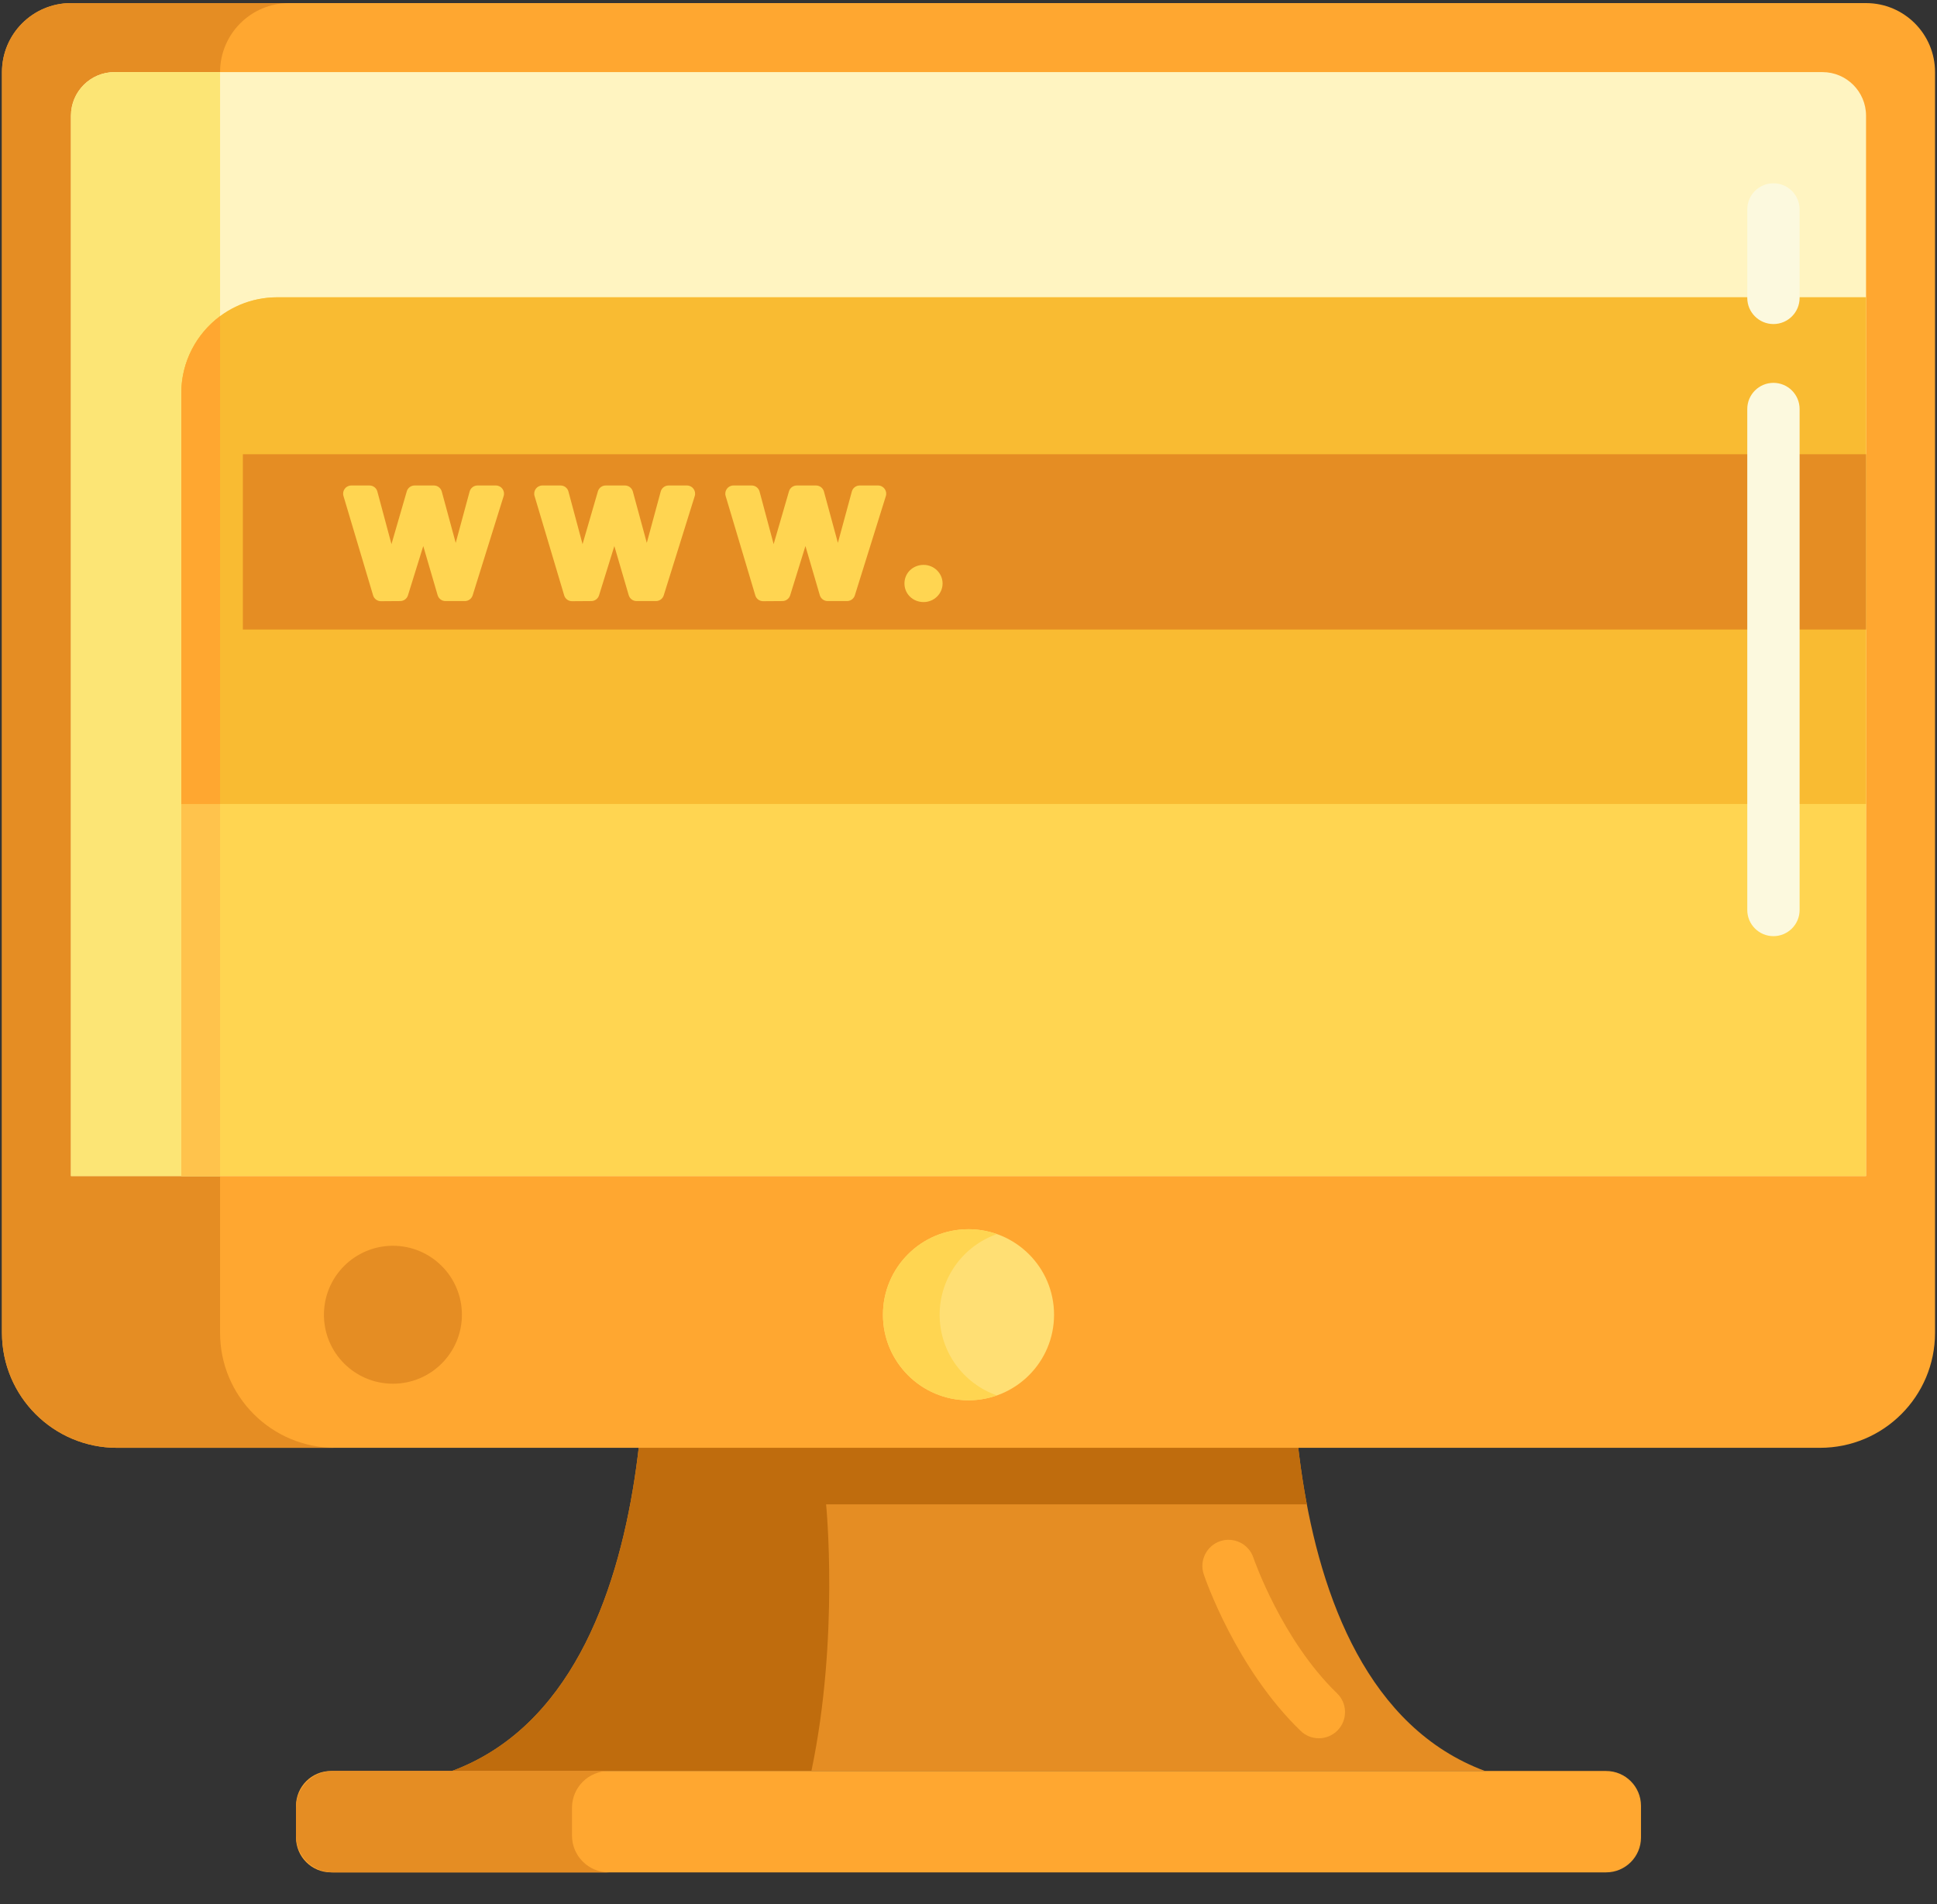 <?xml version="1.0" encoding="UTF-8"?>
<svg width="60px" height="59px" viewBox="0 0 60 59" version="1.1" xmlns="http://www.w3.org/2000/svg" xmlns:xlink="http://www.w3.org/1999/xlink">
    <rect x="0" y="0" width="60" height="59" fill="#333333" stroke="none"/>
    <!-- Generator: Sketch 52.5 (67469) - http://www.bohemiancoding.com/sketch -->
    <title>website</title>
    <desc>Created with Sketch.</desc>
    <g id="Page-1" stroke="none" stroke-width="1" fill="none" fill-rule="evenodd">
        <g id="Main-Page-(MSK)" transform="translate(-972, -2303)" fill-rule="nonzero">
            <g id="HOW-TO-BE-CONN." transform="translate(0, 2023)">
                <g id="3" transform="translate(943, 248)">
                    <g id="website" transform="translate(29, 32)">
                        <path d="M14,54.871 L46,54.871 C38.769,52.187 40.111,38.772 40.111,38.772 L19.889,38.772 L40.111,38.772 L19.889,38.772 C19.889,38.772 21.231,52.187 14,54.871 L46,54.871 L14,54.871 Z" id="Path" fill="#E58D23"></path>
                        <path d="M25.589,46.609 L40.48,46.609 C39.726,42.621 40.111,38.772 40.111,38.772 L19.889,38.772 C19.889,38.772 21.231,52.188 14,54.871 L25.134,54.871 C26.001,50.736 25.589,46.609 25.589,46.609 Z" id="Path" fill="#BF6C0D"></path>
                        <path d="M40.852,53.857 C40.649,53.857 40.446,53.782 40.289,53.629 C38.283,51.691 37.327,48.895 37.287,48.777 C37.144,48.353 37.373,47.893 37.797,47.75 C38.22,47.608 38.681,47.836 38.824,48.26 C38.839,48.304 39.706,50.811 41.416,52.464 C41.738,52.775 41.746,53.288 41.435,53.61 C41.276,53.775 41.064,53.857 40.852,53.857 Z" id="Path" fill="#FFA730"></path>
                        <path d="M49.75,58.012 L10.25,58.012 C9.653,58.012 9.169,57.528 9.169,56.931 L9.169,55.952 C9.169,55.355 9.653,54.871 10.25,54.871 L49.75,54.871 C50.347,54.871 50.831,55.355 50.831,55.952 L50.831,56.931 C50.831,57.528 50.347,58.012 49.75,58.012 Z" id="Path" fill="#FFA730"></path>
                        <path d="M17.718,56.872 L17.718,56.01 C17.718,55.381 18.228,54.871 18.858,54.871 L10.309,54.871 C9.68,54.871 9.169,55.381 9.169,56.01 L9.169,56.872 C9.169,57.501 9.68,58.012 10.309,58.012 L18.858,58.012 C18.228,58.012 17.718,57.501 17.718,56.872 Z" id="Path" fill="#E58D23"></path>
                        <path d="M57.802,0.096 L2.198,0.096 C1.018,0.096 0.061,1.053 0.061,2.234 L0.061,36.612 L0.061,38.576 L0.061,41.296 C0.061,43.263 1.656,44.858 3.623,44.858 L56.377,44.858 C58.345,44.858 59.939,43.263 59.939,41.296 L59.939,38.576 L59.939,36.612 L59.939,2.234 C59.939,1.053 58.982,0.096 57.802,0.096 Z" id="Path" fill="#FFA730"></path>
                        <path d="M6.817,41.296 L6.817,38.576 L6.817,36.613 L6.817,2.234 C6.817,1.053 7.774,0.096 8.955,0.096 L2.198,0.096 C1.018,0.096 0.061,1.053 0.061,2.234 L0.061,36.613 L0.061,38.576 L0.061,41.296 C0.061,43.263 1.655,44.858 3.623,44.858 L10.379,44.858 C8.412,44.858 6.817,43.263 6.817,41.296 Z" id="Path" fill="#E58D23"></path>
                        <path d="M2.198,36.439 L2.198,3.585 C2.198,2.839 2.803,2.234 3.549,2.234 L56.451,2.234 C57.197,2.234 57.802,2.839 57.802,3.585 L57.802,36.439 L2.198,36.439 Z" id="Path" fill="#FFF4C1"></path>
                        <path d="M57.802,36.439 L5.616,36.439 L5.616,12.184 C5.616,10.542 6.947,9.211 8.589,9.211 L57.802,9.211 L57.802,36.439 Z" id="Path" fill="#FFD551"></path>
                        <circle id="Oval" fill="#FFDF74" cx="30" cy="40.735" r="2.65"></circle>
                        <circle id="Oval" fill="#E58D23" cx="12.171" cy="40.735" r="2.137"></circle>
                        <path d="M29.106,40.735 C29.106,39.58 29.847,38.6 30.878,38.237 C30.603,38.14 30.308,38.085 30,38.085 C28.536,38.085 27.35,39.271 27.35,40.735 C27.35,42.199 28.536,43.386 30,43.386 C30.308,43.386 30.603,43.33 30.878,43.234 C29.847,42.871 29.106,41.891 29.106,40.735 Z" id="Path" fill="#FFD551"></path>
                        <path d="M6.817,2.234 L3.549,2.234 C2.803,2.234 2.198,2.839 2.198,3.585 L2.198,36.439 L6.817,36.439 L6.817,2.234 Z" id="Path" fill="#FCE575"></path>
                        <path d="M5.616,12.184 L5.616,36.439 L6.818,36.439 L6.818,9.796 C6.089,10.338 5.616,11.206 5.616,12.184 Z" id="Path" fill="#FFC34C"></path>
                        <path d="M5.616,12.184 L5.616,24.91 L57.802,24.91 L57.802,9.211 L8.589,9.211 C6.947,9.211 5.616,10.542 5.616,12.184 Z" id="Path" fill="#F9BB32"></path>
                        <rect id="Rectangle" fill="#E58D23" x="7.523" y="14.074" width="50.28" height="5.431"></rect>
                        <g id="Group" transform="translate(10.541, 15)" fill="#FFD551">
                            <path d="M0.34,0.042 L0.904,0.042 C1.019,0.042 1.119,0.119 1.148,0.229 L1.585,1.859 L2.059,0.224 C2.091,0.116 2.19,0.042 2.302,0.042 L2.899,0.042 C3.013,0.042 3.113,0.119 3.143,0.229 L3.575,1.82 L4.006,0.229 C4.036,0.119 4.136,0.042 4.25,0.042 L4.819,0.042 C4.989,0.042 5.111,0.208 5.06,0.37 L4.1,3.445 C4.067,3.551 3.969,3.623 3.859,3.623 L3.258,3.623 C3.145,3.623 3.047,3.549 3.015,3.441 L2.57,1.919 L2.096,3.445 C2.064,3.55 1.967,3.622 1.857,3.623 L1.26,3.627 C1.148,3.628 1.048,3.555 1.016,3.447 L0.098,0.367 C0.05,0.205 0.171,0.042 0.34,0.042 Z" id="Path"></path>
                            <path d="M6.259,0.042 L6.823,0.042 C6.938,0.042 7.038,0.119 7.067,0.229 L7.504,1.859 L7.979,0.224 C8.01,0.116 8.109,0.042 8.221,0.042 L8.818,0.042 C8.932,0.042 9.032,0.119 9.062,0.229 L9.494,1.82 L9.925,0.229 C9.955,0.119 10.055,0.042 10.169,0.042 L10.738,0.042 C10.908,0.042 11.03,0.208 10.979,0.37 L10.019,3.445 C9.986,3.551 9.889,3.623 9.778,3.623 L9.177,3.623 C9.064,3.623 8.966,3.549 8.934,3.441 L8.489,1.919 L8.015,3.445 C7.983,3.55 7.886,3.622 7.776,3.623 L7.179,3.627 C7.067,3.628 6.967,3.555 6.935,3.447 L6.017,0.367 C5.969,0.205 6.09,0.042 6.259,0.042 Z" id="Path"></path>
                            <path d="M12.179,0.042 L12.743,0.042 C12.857,0.042 12.957,0.119 12.987,0.229 L13.423,1.859 L13.898,0.224 C13.929,0.116 14.028,0.042 14.141,0.042 L14.737,0.042 C14.851,0.042 14.951,0.119 14.981,0.229 L15.413,1.82 L15.845,0.229 C15.874,0.119 15.974,0.042 16.089,0.042 L16.657,0.042 C16.828,0.042 16.949,0.208 16.899,0.37 L15.939,3.445 C15.906,3.551 15.808,3.623 15.697,3.623 L15.096,3.623 C14.984,3.623 14.885,3.549 14.853,3.441 L14.408,1.919 L13.935,3.445 C13.902,3.55 13.805,3.622 13.695,3.623 L13.099,3.627 C12.986,3.628 12.887,3.555 12.855,3.447 L11.936,0.367 C11.888,0.205 12.009,0.042 12.179,0.042 Z" id="Path"></path>
                            <path d="M18.068,3.654 C17.735,3.654 17.475,3.401 17.475,3.078 C17.475,2.755 17.735,2.502 18.068,2.502 C18.392,2.502 18.656,2.761 18.656,3.078 C18.656,3.396 18.392,3.654 18.068,3.654 Z" id="Path"></path>
                        </g>
                        <path d="M54.934,10.04 C54.486,10.04 54.123,9.677 54.123,9.229 L54.123,6.49 C54.123,6.042 54.486,5.679 54.934,5.679 C55.381,5.679 55.744,6.042 55.744,6.49 L55.744,9.229 C55.744,9.677 55.381,10.04 54.934,10.04 Z" id="Path" fill="#FCF9DE"></path>
                        <path d="M54.934,29.005 C54.486,29.005 54.123,28.642 54.123,28.194 L54.123,12.673 C54.123,12.225 54.486,11.862 54.934,11.862 C55.381,11.862 55.744,12.225 55.744,12.673 L55.744,28.194 C55.744,28.642 55.381,29.005 54.934,29.005 Z" id="Path" fill="#FCF9DE"></path>
                        <path d="M6.817,9.796 C6.088,10.338 5.616,11.206 5.616,12.184 L5.616,24.91 L6.817,24.91 L6.817,9.796 Z" id="Path" fill="#FFA730"></path>
                    </g>
                </g>
            </g>
        </g>
    </g>
</svg>